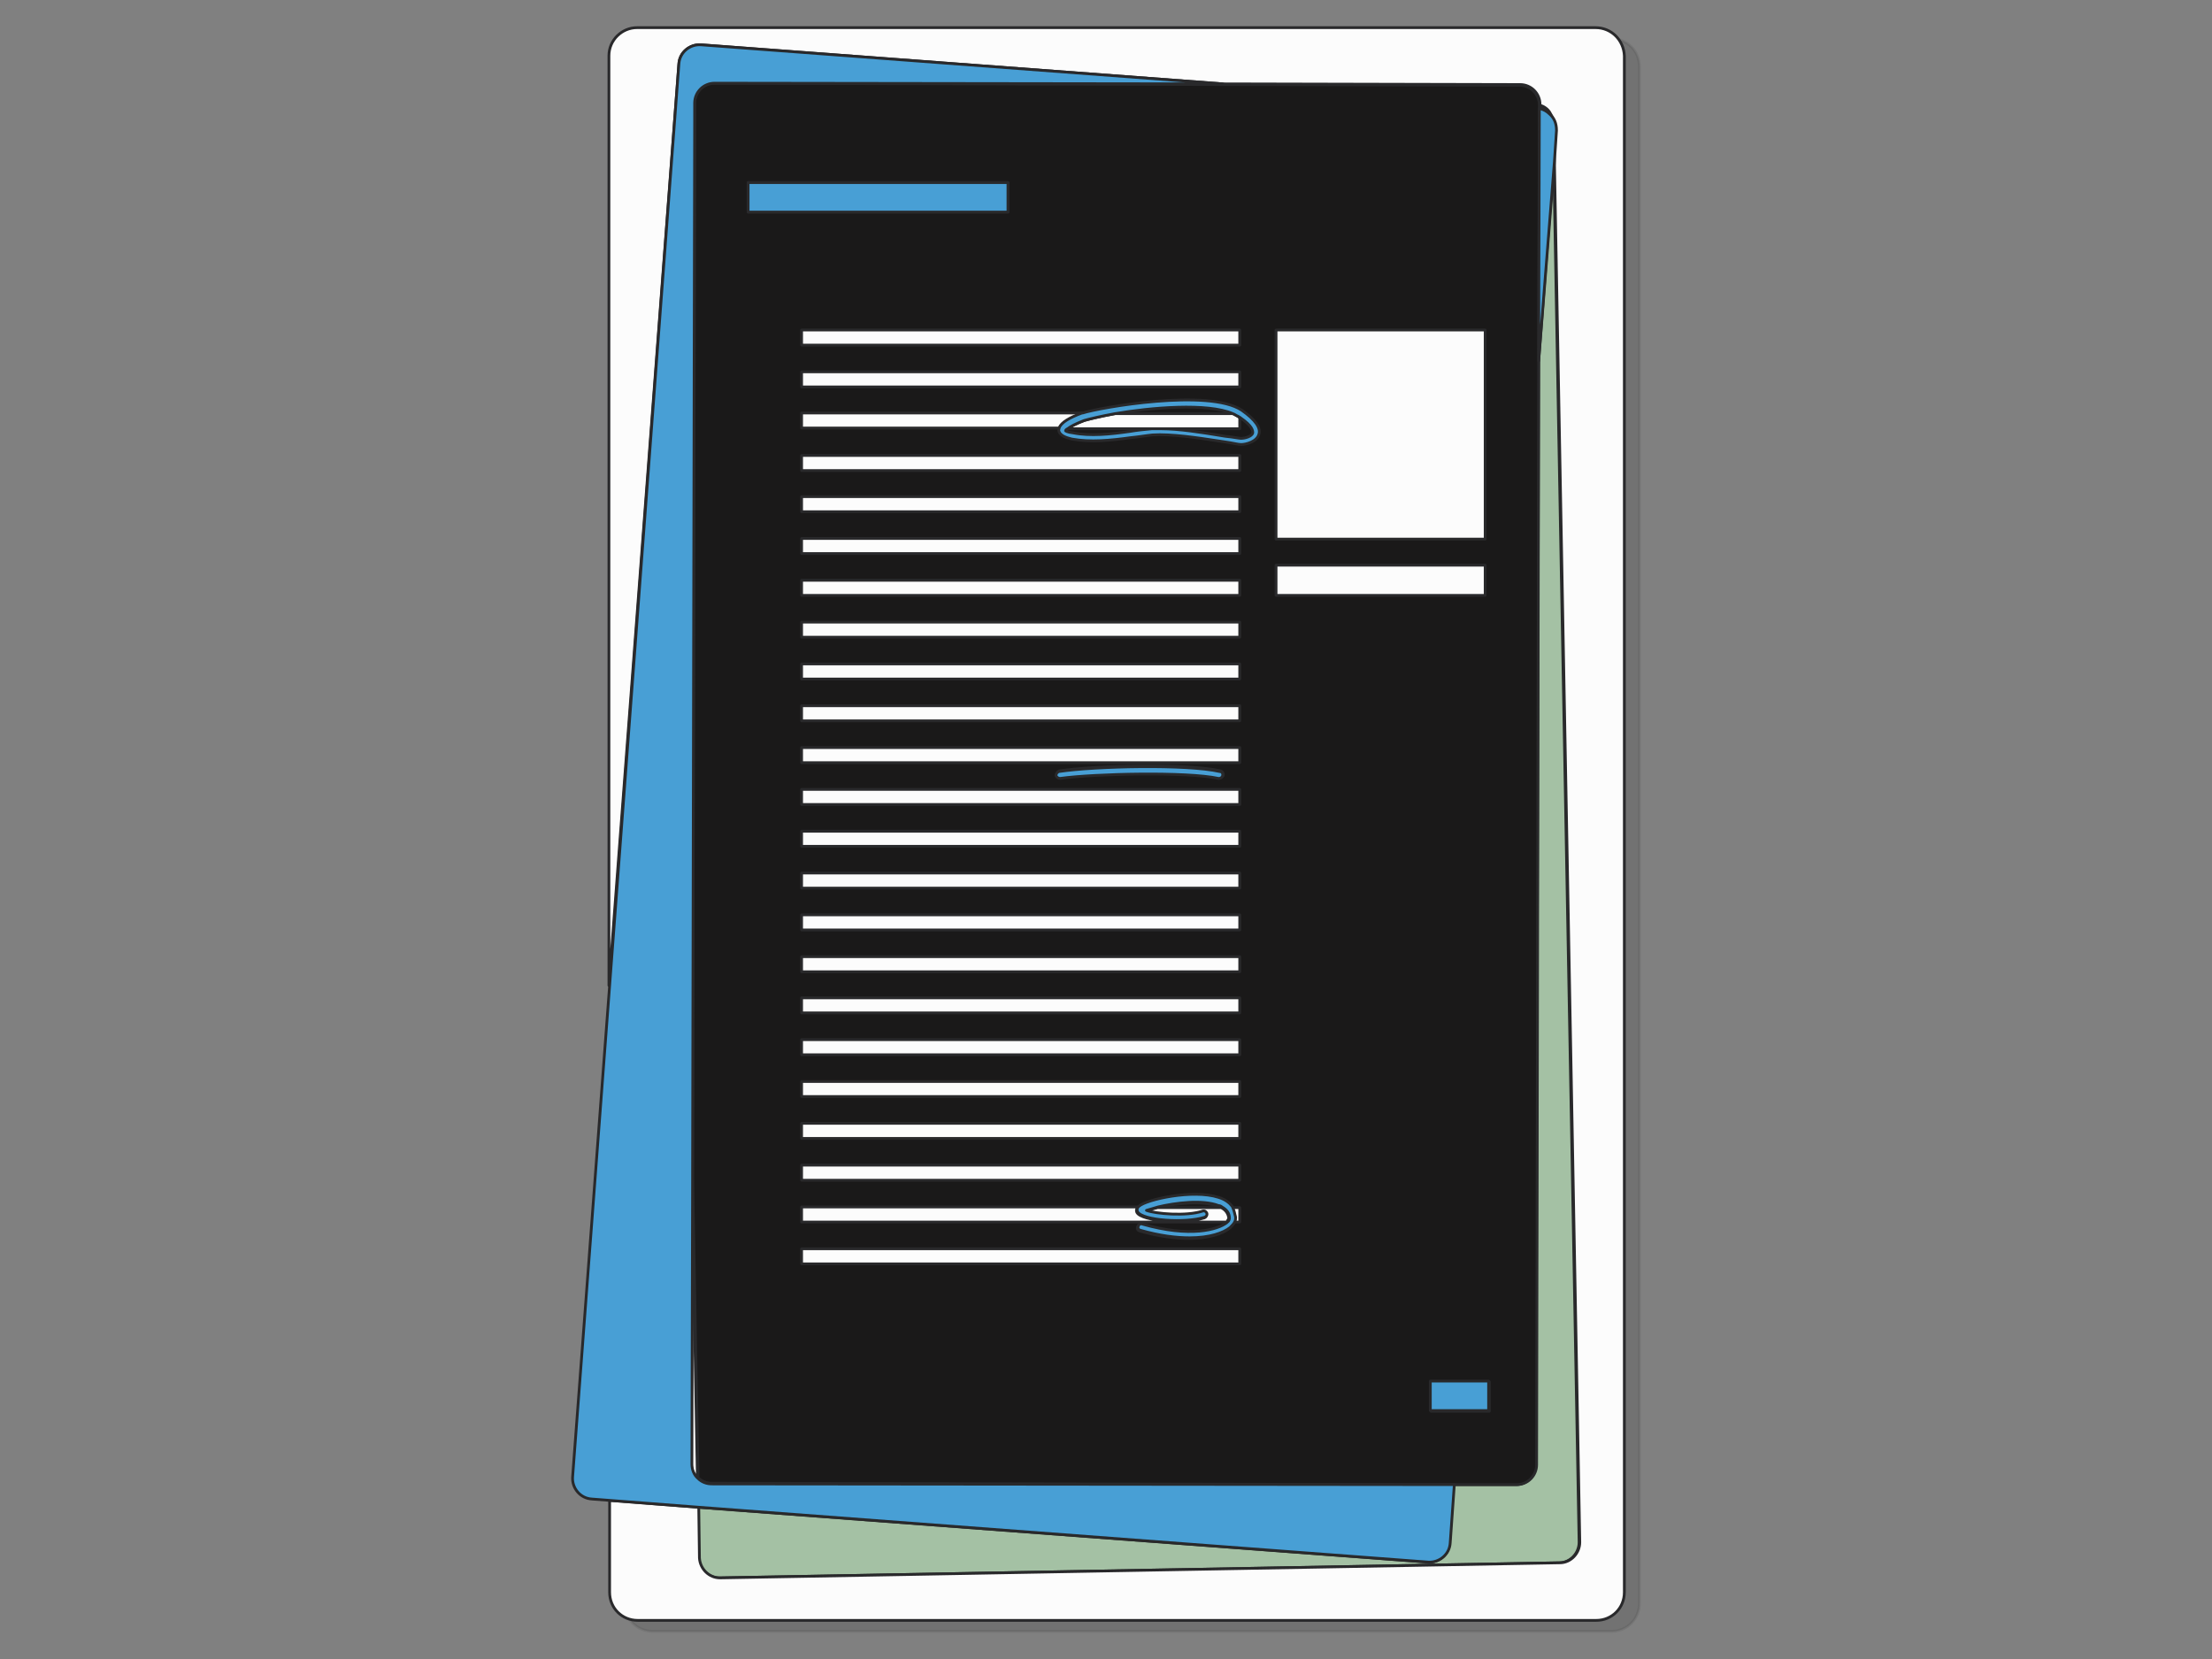 <?xml version="1.0" encoding="UTF-8"?>
<!-- Generated by Pixelmator Pro 3.6.9 -->
<svg width="200" height="150" viewBox="0 0 200 150" xmlns="http://www.w3.org/2000/svg">
    <rect x="0" y="0" width="200" height="150" fill="#808080" stroke="none"/>
    <path id="Path" fill="#020202" stroke="#29292b" stroke-width="0.25" stroke-linecap="round" stroke-linejoin="round" opacity="0.11" d="M 59.025 147.5 C 57.599 147.5 56.484 146.384 56.484 144.958 L 56.484 6.033 C 56.484 4.608 57.599 3.492 59.025 3.492 L 145.691 3.492 C 147.116 3.492 148.232 4.608 148.232 6.033 L 148.232 144.958 C 148.232 146.384 147.116 147.5 145.691 147.5 L 59.025 147.5 L 59.025 147.5 Z"/>
    <path id="path1" fill="#ffdada" stroke="#29292b" stroke-width="0.25" stroke-linecap="round" stroke-linejoin="round" d="M 140.113 10.25 C 139.865 10.002 139.555 9.878 139.182 9.754 L 139.182 9.506 C 139.555 9.692 139.926 9.94 140.113 10.25 Z"/>
    <path id="path2" fill="#1a1919" stroke="#29292b" stroke-width="0.25" stroke-linecap="round" stroke-linejoin="round" d="M 142.777 139.441 C 142.777 140.433 141.971 141.301 140.979 141.301 L 65.038 142.665 C 64.046 142.665 63.24 141.859 63.178 140.867 L 63.116 136.279 L 129.076 141.239 C 130.13 141.301 130.998 140.557 131.06 139.503 L 131.432 134.234 L 137.073 134.234 C 138.065 134.234 138.871 133.428 138.871 132.436 L 139.119 32.628 L 140.483 14.588 L 142.777 139.441 Z"/>
    <path id="path3" fill="#a4c1a4" stroke="#29292b" stroke-width="0.25" stroke-linecap="round" stroke-linejoin="round" d="M 142.777 139.441 C 142.777 140.433 141.971 141.301 140.979 141.301 L 65.038 142.665 C 64.046 142.665 63.24 141.859 63.178 140.867 L 63.116 136.279 L 129.076 141.239 C 130.13 141.301 130.998 140.557 131.06 139.503 L 131.432 134.234 L 137.073 134.234 C 138.065 134.234 138.871 133.428 138.871 132.436 L 139.119 32.628 L 140.483 14.588 L 142.777 139.441 Z"/>
    <path id="path4" fill="#1a1919" stroke="#29292b" stroke-width="0.25" stroke-linecap="round" stroke-linejoin="round" d="M 112.09 37.774 C 112.028 37.712 111.966 37.712 111.904 37.65 C 111.78 37.526 111.594 37.464 111.408 37.402 C 109.115 36.41 104.031 36.844 100.746 37.402 C 99.444 37.588 98.39 37.836 97.956 38.022 C 97.15 38.332 96.716 38.58 96.468 38.766 C 96.344 38.828 96.282 38.952 96.282 38.952 C 96.282 38.952 96.406 39.076 96.964 39.2 C 98.514 39.51 100.312 39.262 102.048 39.076 C 102.73 38.952 103.411 38.89 104.093 38.828 C 104.341 38.828 104.589 38.828 104.899 38.828 C 106.759 38.828 109.239 39.262 110.727 39.51 C 111.408 39.634 111.966 39.696 112.152 39.696 C 112.524 39.696 113.082 39.51 113.206 39.2 C 113.268 39.014 113.33 38.58 112.09 37.774 Z"/>
    <path id="path5" fill="#ffffff" stroke="#29292b" stroke-width="0.25" stroke-linecap="round" stroke-linejoin="round" d="M 62.558 106.461 L 62.496 132.312 C 62.496 132.808 62.682 133.242 63.054 133.613 L 62.558 106.461 Z"/>
    <path id="path6" fill="#1a1919" stroke="#29292b" stroke-width="0.25" stroke-linecap="round" stroke-linejoin="round" d="M 137.385 7.707 L 110.542 7.645 L 64.606 7.521 C 63.614 7.521 62.808 8.327 62.808 9.319 L 62.808 10.869 L 62.622 106.399 L 62.622 106.523 L 63.118 133.613 C 63.428 133.923 63.862 134.109 64.358 134.109 L 131.495 134.234 L 137.137 134.234 C 138.129 134.234 138.935 133.428 138.935 132.436 L 139.121 32.628 L 139.183 9.815 L 139.183 9.505 C 139.183 8.513 138.377 7.707 137.385 7.707 Z M 91.138 19.176 L 67.644 19.176 L 67.644 16.51 L 91.138 16.51 L 91.138 19.176 Z M 95.54 70.071 C 95.54 69.885 95.664 69.761 95.788 69.699 C 99.074 69.203 107.381 69.018 110.356 69.699 C 110.542 69.761 110.604 69.885 110.604 70.071 C 110.604 70.195 110.418 70.319 110.294 70.319 L 110.232 70.319 C 107.381 69.699 99.074 69.885 95.912 70.319 C 95.726 70.381 95.54 70.257 95.54 70.071 Z M 111.596 110.49 C 111.534 110.676 111.348 110.862 111.162 111.048 C 110.542 111.544 109.302 111.978 107.505 111.978 C 106.265 111.978 104.777 111.792 103.041 111.296 C 102.855 111.234 102.793 111.11 102.855 110.924 C 102.917 110.738 103.103 110.676 103.227 110.738 C 107.566 111.978 110.046 111.234 110.852 110.614 L 110.914 110.552 C 111.1 110.428 111.1 110.242 111.1 110.18 C 111.1 109.746 110.852 109.437 110.418 109.188 C 110.356 109.127 110.232 109.064 110.108 109.064 C 108.683 108.507 106.203 108.816 104.653 109.188 C 104.219 109.312 103.847 109.437 103.599 109.498 C 104.405 109.809 107.195 110.057 108.683 109.561 C 108.868 109.498 108.992 109.622 109.054 109.746 C 109.116 109.933 108.992 110.057 108.868 110.118 C 107.132 110.676 103.227 110.428 102.793 109.622 C 102.731 109.498 102.731 109.312 102.855 109.188 L 102.917 109.127 C 103.599 108.507 107.814 107.577 110.108 108.321 C 110.728 108.507 111.1 108.816 111.348 109.127 C 111.596 109.437 111.658 109.809 111.72 110.057 C 111.72 110.242 111.658 110.366 111.596 110.49 Z M 134.657 127.6 L 129.388 127.6 L 129.388 124.935 L 134.657 124.935 L 134.657 127.6 Z"/>
    <path id="path7" fill="#fcfcfc" fill-rule="evenodd" stroke="#29292b" stroke-width="0.25" stroke-linecap="round" stroke-linejoin="round" d="M 57.598 2.5 L 144.264 2.5 C 145.689 2.5 146.805 3.616 146.867 5.042 L 146.867 143.967 C 146.867 145.393 145.751 146.508 144.326 146.508 L 57.66 146.508 C 56.235 146.508 55.119 145.393 55.119 143.967 L 55.119 135.66 L 63.178 136.279 L 63.24 140.867 C 63.302 141.859 64.107 142.665 65.1 142.665 L 141.04 141.301 C 142.032 141.301 142.838 140.433 142.838 139.441 L 140.544 14.589 L 140.482 11.241 C 140.482 10.869 140.358 10.559 140.172 10.249 C 139.986 9.877 139.614 9.629 139.242 9.505 L 139.242 9.443 C 139.242 8.451 138.436 7.645 137.445 7.645 L 110.54 7.583 L 63.363 4.05 C 62.372 3.988 61.442 4.732 61.38 5.786 L 55.057 89.103 L 55.057 5.042 C 55.057 3.616 56.235 2.5 57.598 2.5 Z M 72.478 29.839 L 112.091 29.839 L 112.091 31.202 L 72.478 31.202 L 72.478 29.839 Z M 112.091 33.62 L 72.478 33.62 L 72.478 34.984 L 112.091 34.984 L 112.091 33.62 Z M 97.832 37.402 L 97.894 37.402 L 97.894 37.34 L 72.478 37.34 L 72.478 38.703 L 95.786 38.703 C 95.973 38.27 96.655 37.835 97.832 37.402 Z M 112.091 37.774 L 112.091 38.766 L 96.531 38.766 C 96.779 38.58 97.213 38.332 98.019 38.022 C 98.453 37.898 99.445 37.65 100.809 37.402 L 111.471 37.402 C 111.564 37.433 111.642 37.48 111.719 37.526 C 111.797 37.572 111.874 37.619 111.967 37.65 C 111.967 37.688 111.991 37.703 112.024 37.723 C 112.044 37.736 112.068 37.75 112.091 37.774 Z M 72.478 41.184 L 112.091 41.184 L 112.091 42.548 L 72.478 42.548 L 72.478 41.184 Z M 112.091 44.903 L 72.478 44.903 L 72.478 46.267 L 112.091 46.267 L 112.091 44.903 Z M 72.478 48.684 L 112.091 48.684 L 112.091 50.048 L 72.478 50.048 L 72.478 48.684 Z M 112.091 52.466 L 72.478 52.466 L 72.478 53.83 L 112.091 53.83 L 112.091 52.466 Z M 72.478 56.247 L 112.091 56.247 L 112.091 57.611 L 72.478 57.611 L 72.478 56.247 Z M 112.091 60.029 L 72.478 60.029 L 72.478 61.393 L 112.091 61.393 L 112.091 60.029 Z M 72.478 63.811 L 112.091 63.811 L 112.091 65.174 L 72.478 65.174 L 72.478 63.811 Z M 112.091 67.592 L 72.478 67.592 L 72.478 68.956 L 112.091 68.956 L 112.091 67.592 Z M 72.478 71.373 L 112.091 71.373 L 112.091 72.737 L 72.478 72.737 L 72.478 71.373 Z M 112.091 75.155 L 72.478 75.155 L 72.478 76.519 L 112.091 76.519 L 112.091 75.155 Z M 72.478 78.937 L 112.091 78.937 L 112.091 80.301 L 72.478 80.301 L 72.478 78.937 Z M 112.091 82.718 L 72.478 82.718 L 72.478 84.082 L 112.091 84.082 L 112.091 82.718 Z M 72.478 86.5 L 112.091 86.5 L 112.091 87.864 L 72.478 87.864 L 72.478 86.5 Z M 112.091 90.219 L 72.478 90.219 L 72.478 91.583 L 112.091 91.583 L 112.091 90.219 Z M 72.478 94.001 L 112.091 94.001 L 112.091 95.365 L 72.478 95.365 L 72.478 94.001 Z M 112.091 97.782 L 72.478 97.782 L 72.478 99.146 L 112.091 99.146 L 112.091 97.782 Z M 72.478 101.564 L 112.091 101.564 L 112.091 102.928 L 72.478 102.928 L 72.478 101.564 Z M 112.091 105.346 L 72.478 105.346 L 72.478 106.71 L 112.091 106.71 L 112.091 105.346 Z M 110.913 110.491 C 111.037 110.305 111.099 110.181 111.099 110.119 C 111.037 109.685 110.789 109.375 110.417 109.189 L 104.651 109.189 C 104.507 109.23 104.369 109.265 104.241 109.297 L 104.241 109.297 C 103.983 109.361 103.763 109.416 103.598 109.499 C 104.404 109.809 107.193 110.057 108.681 109.561 C 108.805 109.499 108.991 109.561 109.053 109.747 C 109.115 109.871 109.053 110.057 108.867 110.119 C 107.131 110.677 103.226 110.429 102.792 109.623 C 102.73 109.499 102.73 109.313 102.854 109.189 L 102.916 109.127 L 72.478 109.127 L 72.478 110.491 L 110.913 110.491 Z M 112.092 109.189 L 112.092 110.491 L 111.596 110.491 C 111.658 110.367 111.658 110.243 111.658 110.119 C 111.658 109.809 111.534 109.499 111.286 109.189 L 112.092 109.189 Z M 72.478 112.908 L 112.091 112.908 L 112.091 114.272 L 72.478 114.272 L 72.478 112.908 Z M 134.283 29.839 L 115.376 29.839 L 115.376 48.746 L 134.283 48.746 L 134.283 29.839 Z M 115.376 51.102 L 134.283 51.102 L 134.283 53.83 L 115.376 53.83 L 115.376 51.102 Z"/>
    <path id="path8" fill="#489fd5" fill-rule="evenodd" stroke="#29292b" stroke-width="0.25" stroke-linecap="round" stroke-linejoin="round" d="M 131.494 134.234 L 131.122 139.503 C 131.061 140.557 130.13 141.301 129.139 141.238 L 63.179 136.279 L 55.12 135.659 L 53.508 135.535 C 52.454 135.473 51.71 134.544 51.772 133.551 L 55.12 89.103 L 61.381 5.785 C 61.443 4.731 62.373 3.988 63.365 4.05 L 110.541 7.583 L 64.605 7.521 C 63.613 7.521 62.807 8.327 62.807 9.319 L 62.807 10.869 L 62.621 106.399 L 62.621 106.523 L 62.559 132.374 C 62.559 132.87 62.745 133.365 63.117 133.676 C 63.427 133.986 63.861 134.171 64.356 134.171 L 131.494 134.234 Z M 140.732 11.8 L 140.546 14.589 L 139.12 32.629 L 139.182 9.816 C 139.553 9.878 139.863 10.064 140.111 10.312 C 140.546 10.684 140.732 11.18 140.732 11.8 Z M 129.324 124.873 L 134.593 124.873 L 134.593 127.538 L 129.324 127.538 L 129.324 124.873 Z M 91.136 16.51 L 67.642 16.51 L 67.642 19.176 L 91.136 19.176 L 91.136 16.51 Z M 110.231 70.382 C 110.355 70.382 110.541 70.258 110.541 70.134 C 110.603 69.948 110.48 69.762 110.294 69.762 C 107.318 69.08 99.011 69.266 95.725 69.762 C 95.601 69.824 95.477 69.948 95.477 70.134 C 95.539 70.258 95.663 70.382 95.849 70.382 C 99.011 69.948 107.318 69.762 110.17 70.382 L 110.231 70.382 Z M 112.276 37.092 C 109.301 35.108 99.444 36.844 97.894 37.34 L 97.832 37.34 C 96.654 37.774 95.972 38.208 95.786 38.642 C 95.786 38.673 95.771 38.719 95.755 38.766 L 95.755 38.766 C 95.74 38.812 95.725 38.859 95.725 38.89 C 95.786 39.386 96.406 39.572 96.902 39.696 C 98.576 40.006 100.436 39.82 102.233 39.572 C 102.6 39.538 102.967 39.487 103.324 39.437 L 103.324 39.437 L 103.324 39.437 C 103.631 39.394 103.931 39.352 104.217 39.324 C 105.865 39.214 108.339 39.59 110.046 39.85 L 110.046 39.85 C 110.266 39.884 110.473 39.915 110.664 39.944 C 111.079 40.003 111.395 40.062 111.638 40.108 L 111.638 40.108 L 111.638 40.108 C 111.905 40.158 112.085 40.191 112.214 40.191 C 112.648 40.191 113.64 39.944 113.826 39.262 C 114.012 38.704 113.516 37.96 112.276 37.092 Z M 113.268 39.138 C 113.206 39.448 112.586 39.634 112.214 39.634 C 112.132 39.634 111.975 39.609 111.766 39.576 L 111.766 39.576 C 111.506 39.535 111.166 39.482 110.788 39.448 C 110.611 39.419 110.423 39.389 110.225 39.356 C 108.693 39.106 106.608 38.766 104.961 38.766 L 104.155 38.766 C 103.474 38.828 102.853 38.89 102.109 39.014 C 100.374 39.262 98.576 39.448 97.026 39.138 C 96.468 39.076 96.344 38.952 96.344 38.952 C 96.344 38.89 96.406 38.828 96.53 38.766 C 96.778 38.58 97.212 38.332 98.018 38.022 C 98.452 37.898 99.444 37.65 100.808 37.402 C 104.093 36.844 109.177 36.41 111.47 37.402 C 111.563 37.433 111.641 37.48 111.718 37.526 C 111.796 37.572 111.873 37.619 111.966 37.65 C 111.997 37.681 112.028 37.697 112.059 37.712 C 112.09 37.728 112.121 37.743 112.152 37.774 C 113.28 38.545 113.271 38.976 113.269 39.12 C 113.268 39.126 113.268 39.133 113.268 39.138 Z M 111.657 110.429 C 111.718 110.305 111.718 110.181 111.718 110.057 C 111.707 110.011 111.695 109.961 111.683 109.907 C 111.629 109.671 111.56 109.368 111.409 109.065 C 111.16 108.755 110.788 108.445 110.169 108.259 C 107.875 107.516 103.659 108.445 102.978 109.065 L 102.915 109.127 C 102.791 109.251 102.791 109.437 102.853 109.561 C 103.287 110.367 107.193 110.615 108.929 110.057 C 109.053 109.995 109.177 109.871 109.115 109.685 C 109.053 109.561 108.929 109.437 108.743 109.499 C 107.255 109.995 104.465 109.747 103.659 109.437 C 103.799 109.402 103.977 109.348 104.184 109.285 C 104.345 109.236 104.523 109.182 104.713 109.127 C 106.263 108.755 108.743 108.445 110.169 109.003 C 110.293 109.003 110.416 109.065 110.478 109.127 C 110.912 109.375 111.16 109.685 111.16 110.119 C 111.16 110.181 111.16 110.367 110.975 110.491 L 110.912 110.553 C 110.106 111.173 107.627 111.917 103.287 110.677 C 103.163 110.615 102.978 110.677 102.915 110.863 C 102.853 111.049 102.915 111.173 103.102 111.235 C 104.837 111.731 106.325 111.917 107.565 111.917 C 109.363 111.917 110.603 111.483 111.223 110.987 C 111.409 110.801 111.594 110.615 111.657 110.429 Z"/>
</svg>
